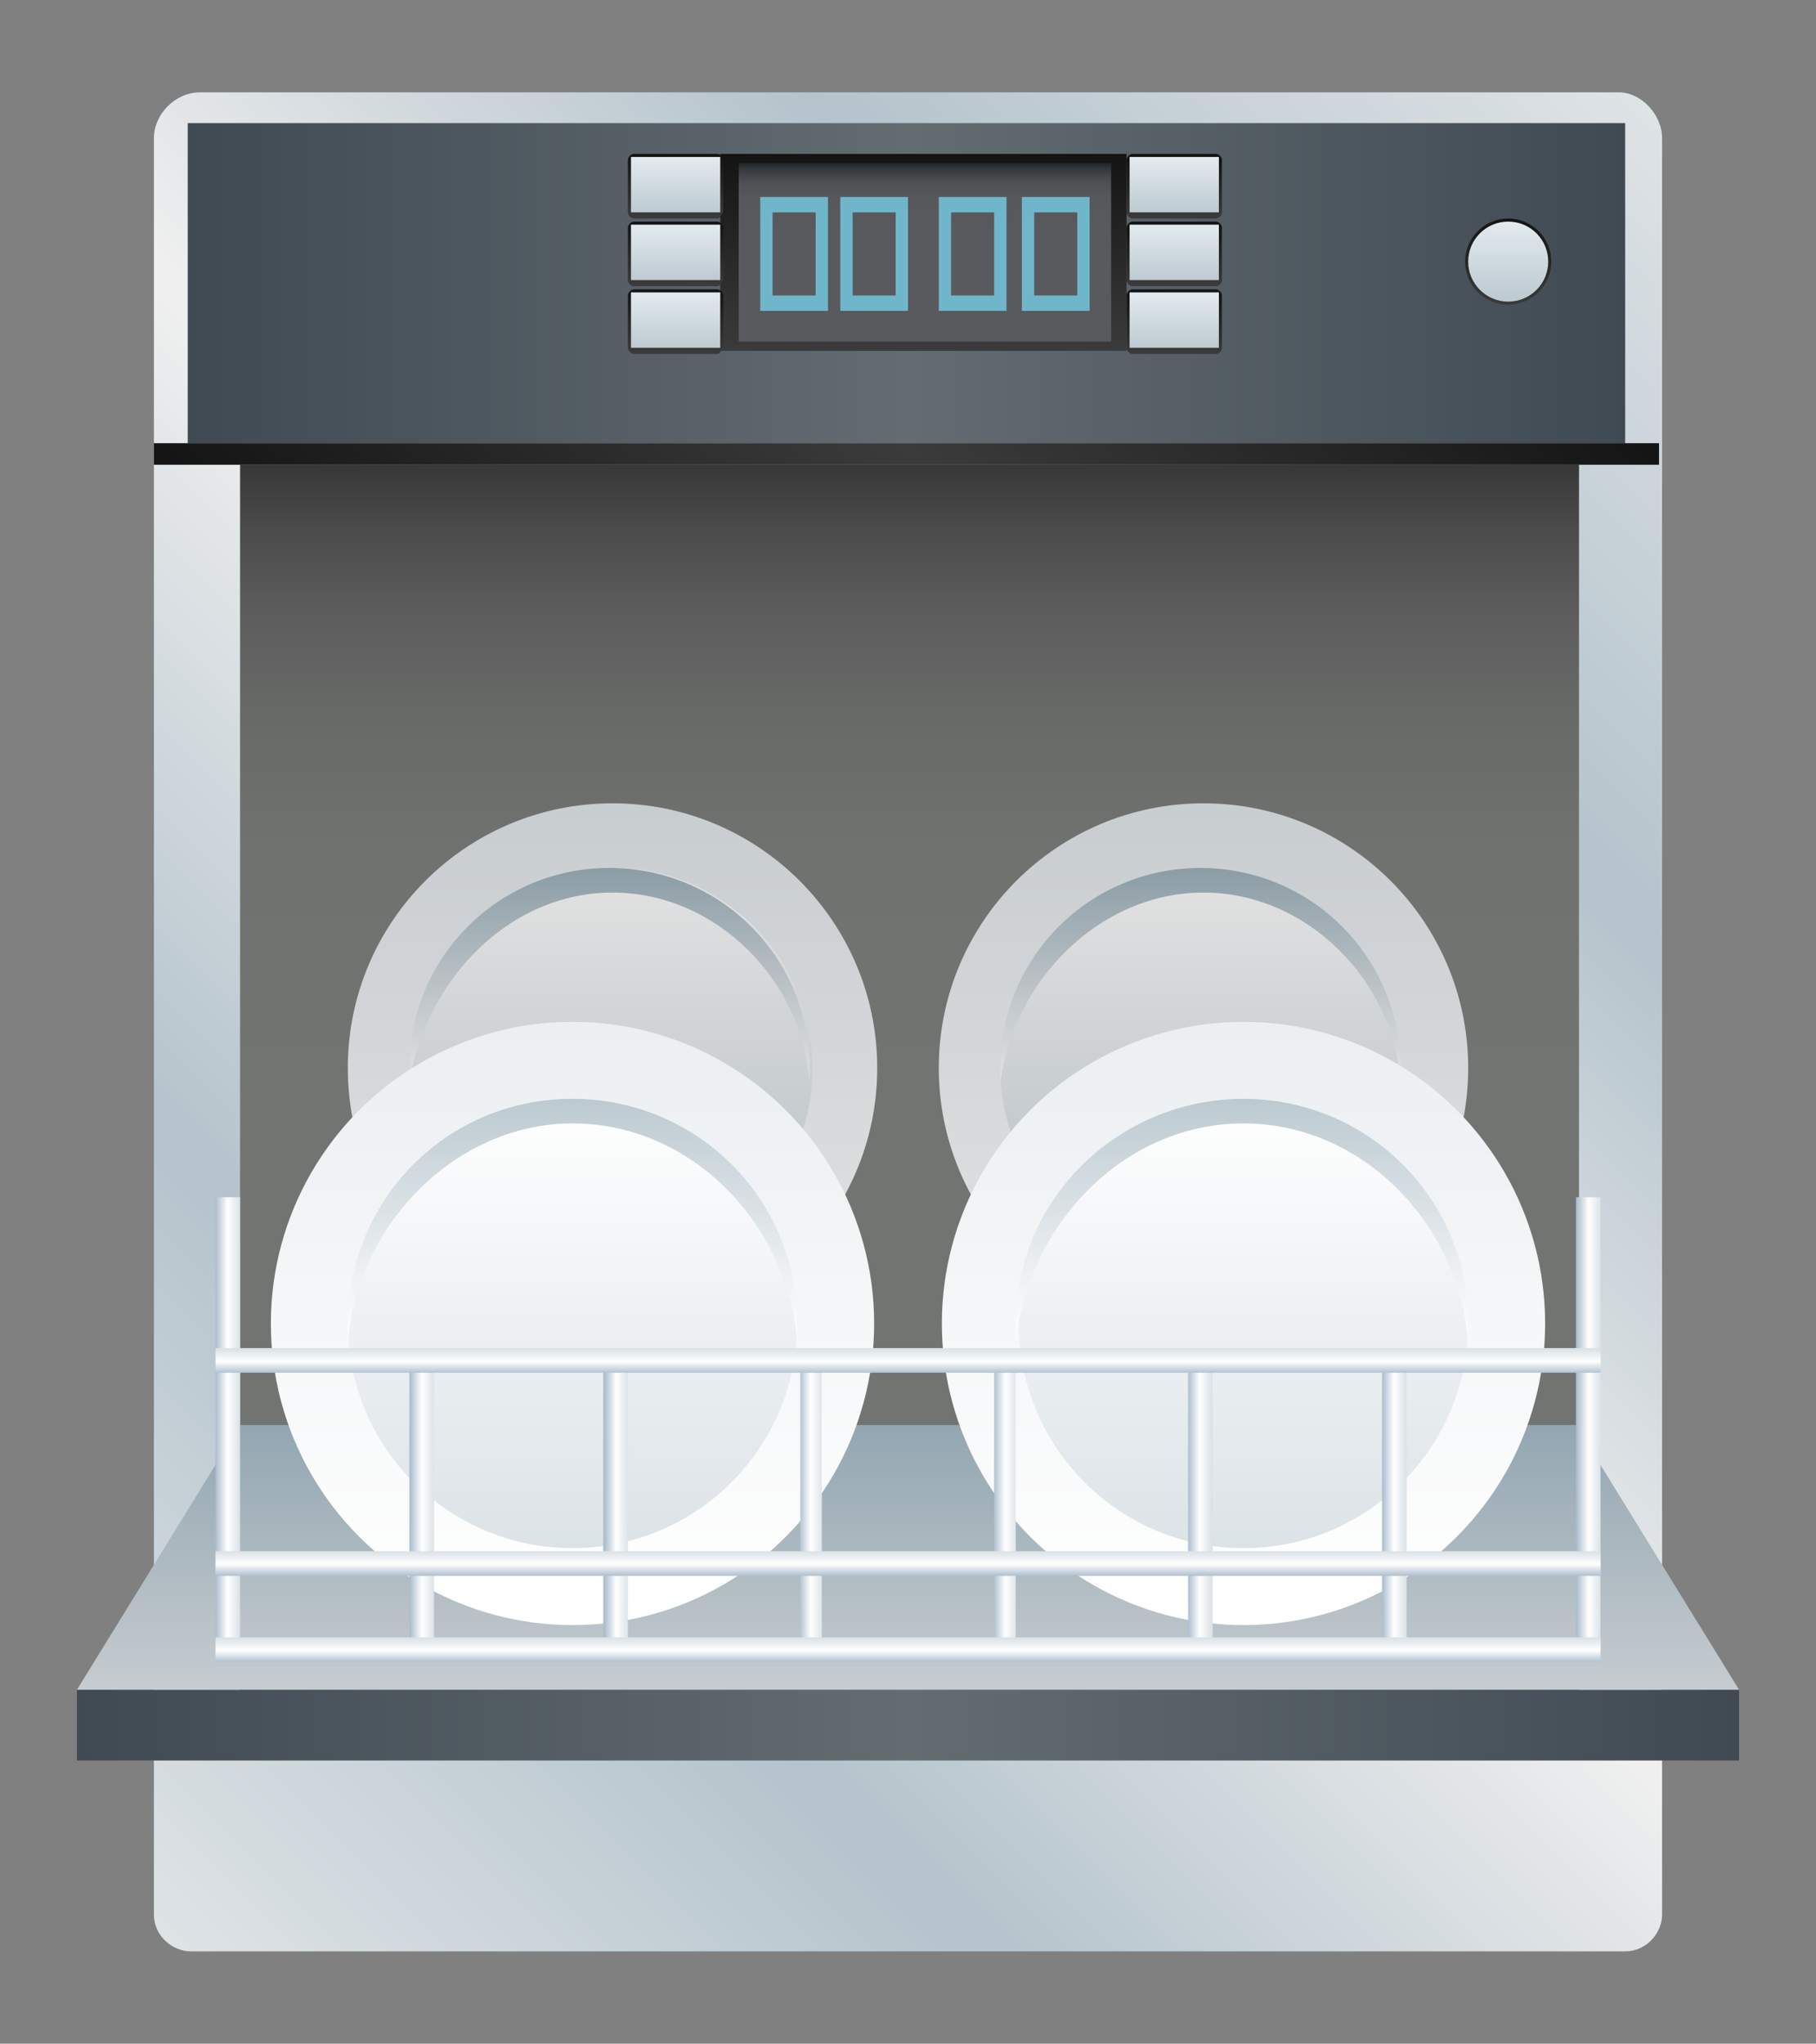 <svg xmlns="http://www.w3.org/2000/svg" xmlns:xlink="http://www.w3.org/1999/xlink" version="1.1" id="Layer_1" x="0px" y="0px" viewBox="0 0 59 66.4" style="enable-background:new 0 0 59 66.4;" xml:space="preserve">
<rect x="0" y="0" width="59" height="66.4" fill="#808080" stroke="none"/>
<style type="text/css">
	.dishwasher01st0{fill:url(#SVGID_1_);}
	.dishwasher01st1{fill:url(#SVGID_2_);}
	.dishwasher01st2{fill:url(#SVGID_3_);}
	.dishwasher01st3{fill:url(#SVGID_4_);}
	.dishwasher01st4{fill:url(#SVGID_5_);}
	.dishwasher01st5{fill:url(#SVGID_6_);}
	.dishwasher01st6{fill:url(#SVGID_7_);}
	.dishwasher01st7{fill:url(#SVGID_8_);}
	.dishwasher01st8{fill:#70B6CB;}
	.dishwasher01st9{fill:url(#SVGID_9_);}
	.dishwasher01st10{fill:url(#SVGID_10_);}
	.dishwasher01st11{fill:url(#SVGID_11_);}
	.dishwasher01st12{fill:url(#SVGID_12_);}
	.dishwasher01st13{fill:url(#SVGID_13_);}
	.dishwasher01st14{fill:url(#SVGID_14_);}
	.dishwasher01st15{fill:url(#SVGID_15_);}
	.dishwasher01st16{fill:url(#SVGID_16_);}
	.dishwasher01st17{fill:url(#SVGID_17_);}
	.dishwasher01st18{fill:url(#SVGID_18_);}
	.dishwasher01st19{fill:url(#SVGID_19_);}
	.dishwasher01st20{fill:url(#SVGID_20_);}
	.dishwasher01st21{fill:url(#SVGID_21_);}
	.dishwasher01st22{fill:url(#SVGID_22_);}
	.dishwasher01st23{fill:url(#SVGID_23_);}
	.dishwasher01st24{fill:url(#SVGID_24_);}
	.dishwasher01st25{fill:url(#SVGID_25_);}
	.dishwasher01st26{fill:url(#SVGID_26_);}
	.dishwasher01st27{fill:url(#SVGID_27_);}
	.dishwasher01st28{fill:url(#SVGID_28_);}
	.dishwasher01st29{fill:url(#SVGID_29_);}
	.dishwasher01st30{fill:url(#SVGID_30_);}
	.dishwasher01st31{fill:url(#SVGID_31_);}
	.dishwasher01st32{fill:url(#SVGID_32_);}
	.dishwasher01st33{fill:url(#SVGID_33_);}
	.dishwasher01st34{fill:url(#SVGID_34_);}
	.dishwasher01st35{fill:url(#SVGID_35_);}
	.dishwasher01st36{fill:url(#SVGID_36_);}
	.dishwasher01st37{fill:url(#SVGID_37_);}
	.dishwasher01st38{fill:url(#SVGID_38_);}
	.dishwasher01st39{fill:url(#SVGID_39_);}
	.dishwasher01st40{fill:url(#SVGID_40_);}
	.dishwasher01st41{fill:url(#SVGID_41_);}
	.dishwasher01st42{fill:url(#SVGID_42_);}
	.dishwasher01st43{fill:url(#SVGID_43_);}
	.dishwasher01st44{fill:url(#SVGID_44_);}
	.dishwasher01st45{fill:url(#SVGID_45_);}
</style>
<g>
	<linearGradient id="SVGID_1_" gradientUnits="userSpaceOnUse" x1="2.564" y1="60.215" x2="56.436" y2="6.342">
		<stop offset="0" style="stop-color:#DEE3E6"/>
		<stop offset="0.245" style="stop-color:#B4C3CC"/>
		<stop offset="0.5" style="stop-color:#F0F0F0"/>
		<stop offset="0.75" style="stop-color:#B4C3CC"/>
		<stop offset="1" style="stop-color:#DEE3E6"/>
	</linearGradient>
	<path class="dishwasher01st0" d="M52.8,63.4H6.2c-0.6,0-1.2-0.5-1.2-1.2V4.5C5,3.7,5.7,3,6.5,3h46.1C53.3,3,54,3.7,54,4.5v57.7   C54,62.8,53.5,63.4,52.8,63.4z"/>
	<linearGradient id="SVGID_2_" gradientUnits="userSpaceOnUse" x1="6.131" y1="9.178" x2="52.869" y2="9.178">
		<stop offset="0" style="stop-color:#404A53"/>
		<stop offset="0.5" style="stop-color:#636C71"/>
		<stop offset="1" style="stop-color:#404A53"/>
	</linearGradient>
	<rect x="6.1" y="4" class="dishwasher01st1" width="46.7" height="10.4"/>
	<linearGradient id="SVGID_3_" gradientUnits="userSpaceOnUse" x1="17.1" y1="27.132" x2="41.9" y2="2.331">
		<stop offset="0" style="stop-color:#141414"/>
		<stop offset="0.5" style="stop-color:#3A3B3A"/>
		<stop offset="1" style="stop-color:#141414"/>
	</linearGradient>
	<rect x="5" y="14.4" class="dishwasher01st2" width="48.9" height="0.7"/>
	<linearGradient id="SVGID_4_" gradientUnits="userSpaceOnUse" x1="29.5" y1="56.968" x2="29.5" y2="15.056">
		<stop offset="0.5" style="stop-color:#727472"/>
		<stop offset="0.702" style="stop-color:#707270"/>
		<stop offset="0.804" style="stop-color:#686A68"/>
		<stop offset="0.883" style="stop-color:#5C5D5C"/>
		<stop offset="0.951" style="stop-color:#4A4A4A"/>
		<stop offset="1" style="stop-color:#373737"/>
	</linearGradient>
	<rect x="7.8" y="15.1" class="dishwasher01st3" width="43.5" height="41.9"/>
	<linearGradient id="SVGID_5_" gradientUnits="userSpaceOnUse" x1="49.017" y1="9.933" x2="49.017" y2="7.117">
		<stop offset="0" style="stop-color:#3A3B3A"/>
		<stop offset="1" style="stop-color:#141414"/>
	</linearGradient>
	<circle class="dishwasher01st4" cx="49" cy="8.5" r="1.4"/>
	<linearGradient id="SVGID_6_" gradientUnits="userSpaceOnUse" x1="49.017" y1="9.831" x2="49.017" y2="7.218">
		<stop offset="0" style="stop-color:#BBC9D0"/>
		<stop offset="1" style="stop-color:#E2EAEE"/>
	</linearGradient>
	<circle class="dishwasher01st5" cx="49" cy="8.5" r="1.3"/>
	<g>
		<linearGradient id="SVGID_7_" gradientUnits="userSpaceOnUse" x1="30.032" y1="11.444" x2="30.032" y2="5.048">
			<stop offset="0" style="stop-color:#3A3B3A"/>
			<stop offset="1" style="stop-color:#141414"/>
		</linearGradient>
		<rect x="23.4" y="5" class="dishwasher01st6" width="13.2" height="6.4"/>
		<linearGradient id="SVGID_8_" gradientUnits="userSpaceOnUse" x1="30.032" y1="11.166" x2="30.032" y2="5.327">
			<stop offset="0.612" style="stop-color:#595A5E"/>
			<stop offset="0.809" style="stop-color:#57585C"/>
			<stop offset="0.88" style="stop-color:#505256"/>
			<stop offset="0.93" style="stop-color:#45474B"/>
			<stop offset="0.971" style="stop-color:#34383B"/>
			<stop offset="1" style="stop-color:#22282A"/>
		</linearGradient>
		<rect x="24" y="5.3" class="dishwasher01st7" width="12.1" height="5.8"/>
		<path class="dishwasher01st8" d="M26.9,6.9V6.4h0h-0.4h-1.4h-0.4v0.5v2.7v0.5h0.4h1.4h0.4h0V9.6h0L26.9,6.9L26.9,6.9z M26.5,9.6h-1.4V6.9h1.4    V9.6z"/>
		<path class="dishwasher01st8" d="M29.5,6.9V6.4h0h-0.4h-1.4h-0.4v0.5v2.7v0.5h0.4h1.4h0.4h0V9.6h0L29.5,6.9L29.5,6.9z M29.1,9.6h-1.4V6.9h1.4    V9.6z"/>
		<path class="dishwasher01st8" d="M33.2,6.9v2.7h0v0.5h0h0.4H35h0.4V9.6V6.9V6.4H35h-1.4h-0.4h0L33.2,6.9L33.2,6.9z M33.6,6.9H35v2.7h-1.4V6.9z    "/>
		<path class="dishwasher01st8" d="M30.5,6.9v2.7h0v0.5h0h0.4h1.4h0.4V9.6V6.9V6.4h-0.4h-1.4h-0.4h0L30.5,6.9L30.5,6.9z M30.9,6.9h1.4v2.7h-1.4    V6.9z"/>
	</g>
	<g>
		<linearGradient id="SVGID_9_" gradientUnits="userSpaceOnUse" x1="38.162" y1="7.086" x2="38.162" y2="5.048">
			<stop offset="0" style="stop-color:#3A3B3A"/>
			<stop offset="1" style="stop-color:#141414"/>
		</linearGradient>
		<path class="dishwasher01st9" d="M39.5,7.1h-2.7c-0.1,0-0.2-0.1-0.2-0.2V5.2c0-0.1,0.1-0.2,0.2-0.2h2.7c0.1,0,0.2,0.1,0.2,0.2v1.7    C39.7,7,39.6,7.1,39.5,7.1z"/>
		<linearGradient id="SVGID_10_" gradientUnits="userSpaceOnUse" x1="38.162" y1="6.99" x2="38.162" y2="5.144">
			<stop offset="0" style="stop-color:#BBC9D0"/>
			<stop offset="1" style="stop-color:#E2EAEE"/>
		</linearGradient>
		<rect x="36.7" y="5.1" class="dishwasher01st10" width="2.9" height="1.8"/>
		<linearGradient id="SVGID_11_" gradientUnits="userSpaceOnUse" x1="38.162" y1="9.285" x2="38.162" y2="7.248">
			<stop offset="0" style="stop-color:#3A3B3A"/>
			<stop offset="1" style="stop-color:#141414"/>
		</linearGradient>
		<path class="dishwasher01st11" d="M39.5,9.3h-2.7c-0.1,0-0.2-0.1-0.2-0.2V7.4c0-0.1,0.1-0.2,0.2-0.2h2.7c0.1,0,0.2,0.1,0.2,0.2v1.7    C39.7,9.2,39.6,9.3,39.5,9.3z"/>
		<linearGradient id="SVGID_12_" gradientUnits="userSpaceOnUse" x1="38.162" y1="9.19" x2="38.162" y2="7.343">
			<stop offset="0" style="stop-color:#BBC9D0"/>
			<stop offset="1" style="stop-color:#E2EAEE"/>
		</linearGradient>
		<rect x="36.7" y="7.3" class="dishwasher01st12" width="2.9" height="1.8"/>
		<linearGradient id="SVGID_13_" gradientUnits="userSpaceOnUse" x1="38.162" y1="11.485" x2="38.162" y2="9.447">
			<stop offset="0" style="stop-color:#3A3B3A"/>
			<stop offset="1" style="stop-color:#141414"/>
		</linearGradient>
		<path class="dishwasher01st13" d="M39.5,11.5h-2.7c-0.1,0-0.2-0.1-0.2-0.2V9.6c0-0.1,0.1-0.2,0.2-0.2h2.7c0.1,0,0.2,0.1,0.2,0.2v1.7    C39.7,11.4,39.6,11.5,39.5,11.5z"/>
		<linearGradient id="SVGID_14_" gradientUnits="userSpaceOnUse" x1="38.162" y1="11.389" x2="38.162" y2="9.543">
			<stop offset="0" style="stop-color:#BBC9D0"/>
			<stop offset="1" style="stop-color:#E2EAEE"/>
		</linearGradient>
		<rect x="36.7" y="9.5" class="dishwasher01st14" width="2.9" height="1.8"/>
	</g>
	<g>
		<linearGradient id="SVGID_15_" gradientUnits="userSpaceOnUse" x1="21.901" y1="7.086" x2="21.901" y2="5.048">
			<stop offset="0" style="stop-color:#3A3B3A"/>
			<stop offset="1" style="stop-color:#141414"/>
		</linearGradient>
		<path class="dishwasher01st15" d="M23.3,7.1h-2.7c-0.1,0-0.2-0.1-0.2-0.2V5.2c0-0.1,0.1-0.2,0.2-0.2h2.7c0.1,0,0.2,0.1,0.2,0.2v1.7    C23.4,7,23.4,7.1,23.3,7.1z"/>
		<linearGradient id="SVGID_16_" gradientUnits="userSpaceOnUse" x1="21.901" y1="6.99" x2="21.901" y2="5.144">
			<stop offset="0" style="stop-color:#BBC9D0"/>
			<stop offset="1" style="stop-color:#E2EAEE"/>
		</linearGradient>
		<rect x="20.5" y="5.1" class="dishwasher01st16" width="2.9" height="1.8"/>
		<linearGradient id="SVGID_17_" gradientUnits="userSpaceOnUse" x1="21.901" y1="9.285" x2="21.901" y2="7.248">
			<stop offset="0" style="stop-color:#3A3B3A"/>
			<stop offset="1" style="stop-color:#141414"/>
		</linearGradient>
		<path class="dishwasher01st17" d="M23.3,9.3h-2.7c-0.1,0-0.2-0.1-0.2-0.2V7.4c0-0.1,0.1-0.2,0.2-0.2h2.7c0.1,0,0.2,0.1,0.2,0.2v1.7    C23.4,9.2,23.4,9.3,23.3,9.3z"/>
		<linearGradient id="SVGID_18_" gradientUnits="userSpaceOnUse" x1="21.901" y1="9.19" x2="21.901" y2="7.343">
			<stop offset="0" style="stop-color:#BBC9D0"/>
			<stop offset="1" style="stop-color:#E2EAEE"/>
		</linearGradient>
		<rect x="20.5" y="7.3" class="dishwasher01st18" width="2.9" height="1.8"/>
		<linearGradient id="SVGID_19_" gradientUnits="userSpaceOnUse" x1="21.901" y1="11.485" x2="21.901" y2="9.447">
			<stop offset="0" style="stop-color:#3A3B3A"/>
			<stop offset="1" style="stop-color:#141414"/>
		</linearGradient>
		<path class="dishwasher01st19" d="M23.3,11.5h-2.7c-0.1,0-0.2-0.1-0.2-0.2V9.6c0-0.1,0.1-0.2,0.2-0.2h2.7c0.1,0,0.2,0.1,0.2,0.2v1.7    C23.4,11.4,23.4,11.5,23.3,11.5z"/>
		<linearGradient id="SVGID_20_" gradientUnits="userSpaceOnUse" x1="21.901" y1="11.389" x2="21.901" y2="9.543">
			<stop offset="0" style="stop-color:#BBC9D0"/>
			<stop offset="1" style="stop-color:#E2EAEE"/>
		</linearGradient>
		<rect x="20.5" y="9.5" class="dishwasher01st20" width="2.9" height="1.8"/>
	</g>
	<linearGradient id="SVGID_21_" gradientUnits="userSpaceOnUse" x1="2.512" y1="56.095" x2="56.488" y2="56.095">
		<stop offset="0" style="stop-color:#404A53"/>
		<stop offset="0.5" style="stop-color:#636C71"/>
		<stop offset="1" style="stop-color:#404A53"/>
	</linearGradient>
	<rect x="2.5" y="54.9" class="dishwasher01st21" width="54" height="2.3"/>
	<linearGradient id="SVGID_22_" gradientUnits="userSpaceOnUse" x1="29.5" y1="54.932" x2="29.5" y2="46.255">
		<stop offset="0" style="stop-color:#C6CCD0"/>
		<stop offset="1" style="stop-color:#93A6B1"/>
	</linearGradient>
	<polygon class="dishwasher01st22" points="56.5,54.9 2.5,54.9 7.8,46.3 51.2,46.3  "/>
	<g>
		<g>
			<linearGradient id="SVGID_23_" gradientUnits="userSpaceOnUse" x1="19.931" y1="43.334" x2="19.931" y2="26.101">
				<stop offset="0" style="stop-color:#E2E2E2"/>
				<stop offset="1" style="stop-color:#C8CDD0"/>
			</linearGradient>
			<circle class="dishwasher01st23" cx="19.9" cy="34.7" r="8.6"/>
			<linearGradient id="SVGID_24_" gradientUnits="userSpaceOnUse" x1="19.931" y1="41.18" x2="19.931" y2="28.255">
				<stop offset="0" style="stop-color:#B5BEC3"/>
				<stop offset="1" style="stop-color:#E2E2E2"/>
			</linearGradient>
			<circle class="dishwasher01st24" cx="19.9" cy="34.7" r="6.5"/>
			<linearGradient id="SVGID_25_" gradientUnits="userSpaceOnUse" x1="19.931" y1="35.235" x2="19.931" y2="28.255">
				<stop offset="0" style="stop-color:#E2E2E2"/>
				<stop offset="1" style="stop-color:#8C9DA6"/>
			</linearGradient>
			<path class="dishwasher01st25" d="M19.9,29c3.4,0,6.2,2.9,6.4,6.2c0-0.2,0-0.3,0-0.5c0-3.6-2.9-6.5-6.5-6.5s-6.5,2.9-6.5,6.5     c0,0.2,0,0.3,0,0.5C13.8,31.9,16.5,29,19.9,29z"/>
		</g>
		<g>
			<linearGradient id="SVGID_26_" gradientUnits="userSpaceOnUse" x1="39.069" y1="43.334" x2="39.069" y2="26.101">
				<stop offset="0" style="stop-color:#E2E2E2"/>
				<stop offset="1" style="stop-color:#C8CDD0"/>
			</linearGradient>
			<circle class="dishwasher01st26" cx="39.1" cy="34.7" r="8.6"/>
			<linearGradient id="SVGID_27_" gradientUnits="userSpaceOnUse" x1="39.069" y1="41.18" x2="39.069" y2="28.255">
				<stop offset="0" style="stop-color:#B5BEC3"/>
				<stop offset="1" style="stop-color:#E2E2E2"/>
			</linearGradient>
			<path class="dishwasher01st27" d="M45.5,34.7c0,3.6-2.9,6.5-6.5,6.5c-3.6,0-6.5-2.9-6.5-6.5c0-3.6,2.9-6.5,6.5-6.5     C42.6,28.3,45.5,31.1,45.5,34.7z"/>
			<linearGradient id="SVGID_28_" gradientUnits="userSpaceOnUse" x1="39.069" y1="35.235" x2="39.069" y2="28.255">
				<stop offset="0" style="stop-color:#E2E2E2"/>
				<stop offset="1" style="stop-color:#8C9DA6"/>
			</linearGradient>
			<path class="dishwasher01st28" d="M39.1,29c3.4,0,6.2,2.9,6.4,6.2c0-0.2,0-0.3,0-0.5c0-3.6-2.9-6.5-6.5-6.5c-3.6,0-6.5,2.9-6.5,6.5     c0,0.2,0,0.3,0,0.5C32.9,31.9,35.7,29,39.1,29z"/>
		</g>
		<g>
			<linearGradient id="SVGID_29_" gradientUnits="userSpaceOnUse" x1="18.627" y1="52.746" x2="18.627" y2="33.163">
				<stop offset="0" style="stop-color:#FFFFFF"/>
				<stop offset="1" style="stop-color:#EBEFF1"/>
			</linearGradient>
			<circle class="dishwasher01st29" cx="18.6" cy="43" r="9.8"/>
			<linearGradient id="SVGID_30_" gradientUnits="userSpaceOnUse" x1="18.627" y1="50.298" x2="18.627" y2="35.611">
				<stop offset="0" style="stop-color:#DCE3E7"/>
				<stop offset="1" style="stop-color:#FFFFFF"/>
			</linearGradient>
			<circle class="dishwasher01st30" cx="18.6" cy="43" r="7.3"/>
			<linearGradient id="SVGID_31_" gradientUnits="userSpaceOnUse" x1="18.627" y1="43.542" x2="18.627" y2="35.611">
				<stop offset="0" style="stop-color:#FFFFFF"/>
				<stop offset="1" style="stop-color:#BBC9D0"/>
			</linearGradient>
			<path class="dishwasher01st31" d="M18.6,36.5c3.9,0,7,3.3,7.3,7.1c0-0.2,0-0.4,0-0.6c0-4.1-3.3-7.3-7.3-7.3c-4.1,0-7.3,3.3-7.3,7.3     c0,0.2,0,0.4,0,0.6C11.6,39.8,14.8,36.5,18.6,36.5z"/>
		</g>
		<g>
			<linearGradient id="SVGID_32_" gradientUnits="userSpaceOnUse" x1="40.373" y1="52.746" x2="40.373" y2="33.163">
				<stop offset="0" style="stop-color:#FFFFFF"/>
				<stop offset="1" style="stop-color:#EBEFF1"/>
			</linearGradient>
			<circle class="dishwasher01st32" cx="40.4" cy="43" r="9.8"/>
			<linearGradient id="SVGID_33_" gradientUnits="userSpaceOnUse" x1="40.373" y1="50.298" x2="40.373" y2="35.611">
				<stop offset="0" style="stop-color:#DCE3E7"/>
				<stop offset="1" style="stop-color:#FFFFFF"/>
			</linearGradient>
			<circle class="dishwasher01st33" cx="40.4" cy="43" r="7.3"/>
			<linearGradient id="SVGID_34_" gradientUnits="userSpaceOnUse" x1="40.373" y1="43.542" x2="40.373" y2="35.611">
				<stop offset="0" style="stop-color:#FFFFFF"/>
				<stop offset="1" style="stop-color:#BBC9D0"/>
			</linearGradient>
			<path class="dishwasher01st34" d="M40.4,36.5c3.9,0,7,3.3,7.3,7.1c0-0.2,0-0.4,0-0.6c0-4.1-3.3-7.3-7.3-7.3S33,38.9,33,43c0,0.2,0,0.4,0,0.6     C33.4,39.8,36.5,36.5,40.4,36.5z"/>
		</g>
	</g>
	<g>
		
			<linearGradient id="SVGID_35_" gradientUnits="userSpaceOnUse" x1="-217.617" y1="593.272" x2="-217.617" y2="592.494" gradientTransform="matrix(0 1 -1 0 600.271 263.874)">
			<stop offset="0" style="stop-color:#ABBDCE"/>
			<stop offset="0.5" style="stop-color:#FFFFFF"/>
			<stop offset="1" style="stop-color:#DCE3E7"/>
		</linearGradient>
		<polygon class="dishwasher01st35" points="7.8,53.6 7.8,38.9 7,38.9 7,53.6   "/>
		
			<linearGradient id="SVGID_36_" gradientUnits="userSpaceOnUse" x1="-215.127" y1="586.954" x2="-215.127" y2="586.177" gradientTransform="matrix(0 1 -1 0 600.271 263.874)">
			<stop offset="0" style="stop-color:#ABBDCE"/>
			<stop offset="0.5" style="stop-color:#FFFFFF"/>
			<stop offset="1" style="stop-color:#DCE3E7"/>
		</linearGradient>
		<polygon class="dishwasher01st36" points="14.1,53.6 14.1,43.9 13.3,43.9 13.3,53.6   "/>
		
			<linearGradient id="SVGID_37_" gradientUnits="userSpaceOnUse" x1="-215.127" y1="580.636" x2="-215.127" y2="579.859" gradientTransform="matrix(0 1 -1 0 600.271 263.874)">
			<stop offset="0" style="stop-color:#ABBDCE"/>
			<stop offset="0.5" style="stop-color:#FFFFFF"/>
			<stop offset="1" style="stop-color:#DCE3E7"/>
		</linearGradient>
		<polygon class="dishwasher01st37" points="20.4,53.6 20.4,43.9 19.6,43.9 19.6,53.6   "/>
		
			<linearGradient id="SVGID_38_" gradientUnits="userSpaceOnUse" x1="-215.127" y1="574.319" x2="-215.127" y2="573.541" gradientTransform="matrix(0 1 -1 0 600.271 263.874)">
			<stop offset="0" style="stop-color:#ABBDCE"/>
			<stop offset="0.5" style="stop-color:#FFFFFF"/>
			<stop offset="1" style="stop-color:#DCE3E7"/>
		</linearGradient>
		<polygon class="dishwasher01st38" points="26.7,53.6 26.7,43.9 26,43.9 26,53.6   "/>
		
			<linearGradient id="SVGID_39_" gradientUnits="userSpaceOnUse" x1="-215.127" y1="568.001" x2="-215.127" y2="567.223" gradientTransform="matrix(0 1 -1 0 600.271 263.874)">
			<stop offset="0" style="stop-color:#ABBDCE"/>
			<stop offset="0.5" style="stop-color:#FFFFFF"/>
			<stop offset="1" style="stop-color:#DCE3E7"/>
		</linearGradient>
		<polygon class="dishwasher01st39" points="33,53.6 33,43.9 32.3,43.9 32.3,53.6   "/>
		
			<linearGradient id="SVGID_40_" gradientUnits="userSpaceOnUse" x1="-215.127" y1="561.683" x2="-215.127" y2="560.906" gradientTransform="matrix(0 1 -1 0 600.271 263.874)">
			<stop offset="0" style="stop-color:#ABBDCE"/>
			<stop offset="0.5" style="stop-color:#FFFFFF"/>
			<stop offset="1" style="stop-color:#DCE3E7"/>
		</linearGradient>
		<polygon class="dishwasher01st40" points="39.4,53.6 39.4,43.9 38.6,43.9 38.6,53.6   "/>
		
			<linearGradient id="SVGID_41_" gradientUnits="userSpaceOnUse" x1="-215.127" y1="555.366" x2="-215.127" y2="554.588" gradientTransform="matrix(0 1 -1 0 600.271 263.874)">
			<stop offset="0" style="stop-color:#ABBDCE"/>
			<stop offset="0.5" style="stop-color:#FFFFFF"/>
			<stop offset="1" style="stop-color:#DCE3E7"/>
		</linearGradient>
		<polygon class="dishwasher01st41" points="45.7,53.6 45.7,43.9 44.9,43.9 44.9,53.6   "/>
		
			<linearGradient id="SVGID_42_" gradientUnits="userSpaceOnUse" x1="-217.617" y1="549.048" x2="-217.617" y2="548.27" gradientTransform="matrix(0 1 -1 0 600.271 263.874)">
			<stop offset="0" style="stop-color:#ABBDCE"/>
			<stop offset="0.5" style="stop-color:#FFFFFF"/>
			<stop offset="1" style="stop-color:#DCE3E7"/>
		</linearGradient>
		<polygon class="dishwasher01st42" points="52,53.6 52,38.9 51.2,38.9 51.2,53.6   "/>
		<linearGradient id="SVGID_43_" gradientUnits="userSpaceOnUse" x1="29.5" y1="51.215" x2="29.5" y2="50.428">
			<stop offset="0" style="stop-color:#ABBDCE"/>
			<stop offset="0.5" style="stop-color:#FFFFFF"/>
			<stop offset="1" style="stop-color:#DCE3E7"/>
		</linearGradient>
		<rect x="7" y="50.4" class="dishwasher01st43" width="45" height="0.8"/>
		<linearGradient id="SVGID_44_" gradientUnits="userSpaceOnUse" x1="29.5" y1="54.022" x2="29.5" y2="53.235">
			<stop offset="0" style="stop-color:#ABBDCE"/>
			<stop offset="0.5" style="stop-color:#FFFFFF"/>
			<stop offset="1" style="stop-color:#DCE3E7"/>
		</linearGradient>
		<rect x="7" y="53.2" class="dishwasher01st44" width="45" height="0.8"/>
		<linearGradient id="SVGID_45_" gradientUnits="userSpaceOnUse" x1="29.5" y1="44.633" x2="29.5" y2="43.846">
			<stop offset="0" style="stop-color:#ABBDCE"/>
			<stop offset="0.5" style="stop-color:#FFFFFF"/>
			<stop offset="1" style="stop-color:#DCE3E7"/>
		</linearGradient>
		<rect x="7" y="43.8" class="dishwasher01st45" width="45" height="0.8"/>
	</g>
</g>
</svg>